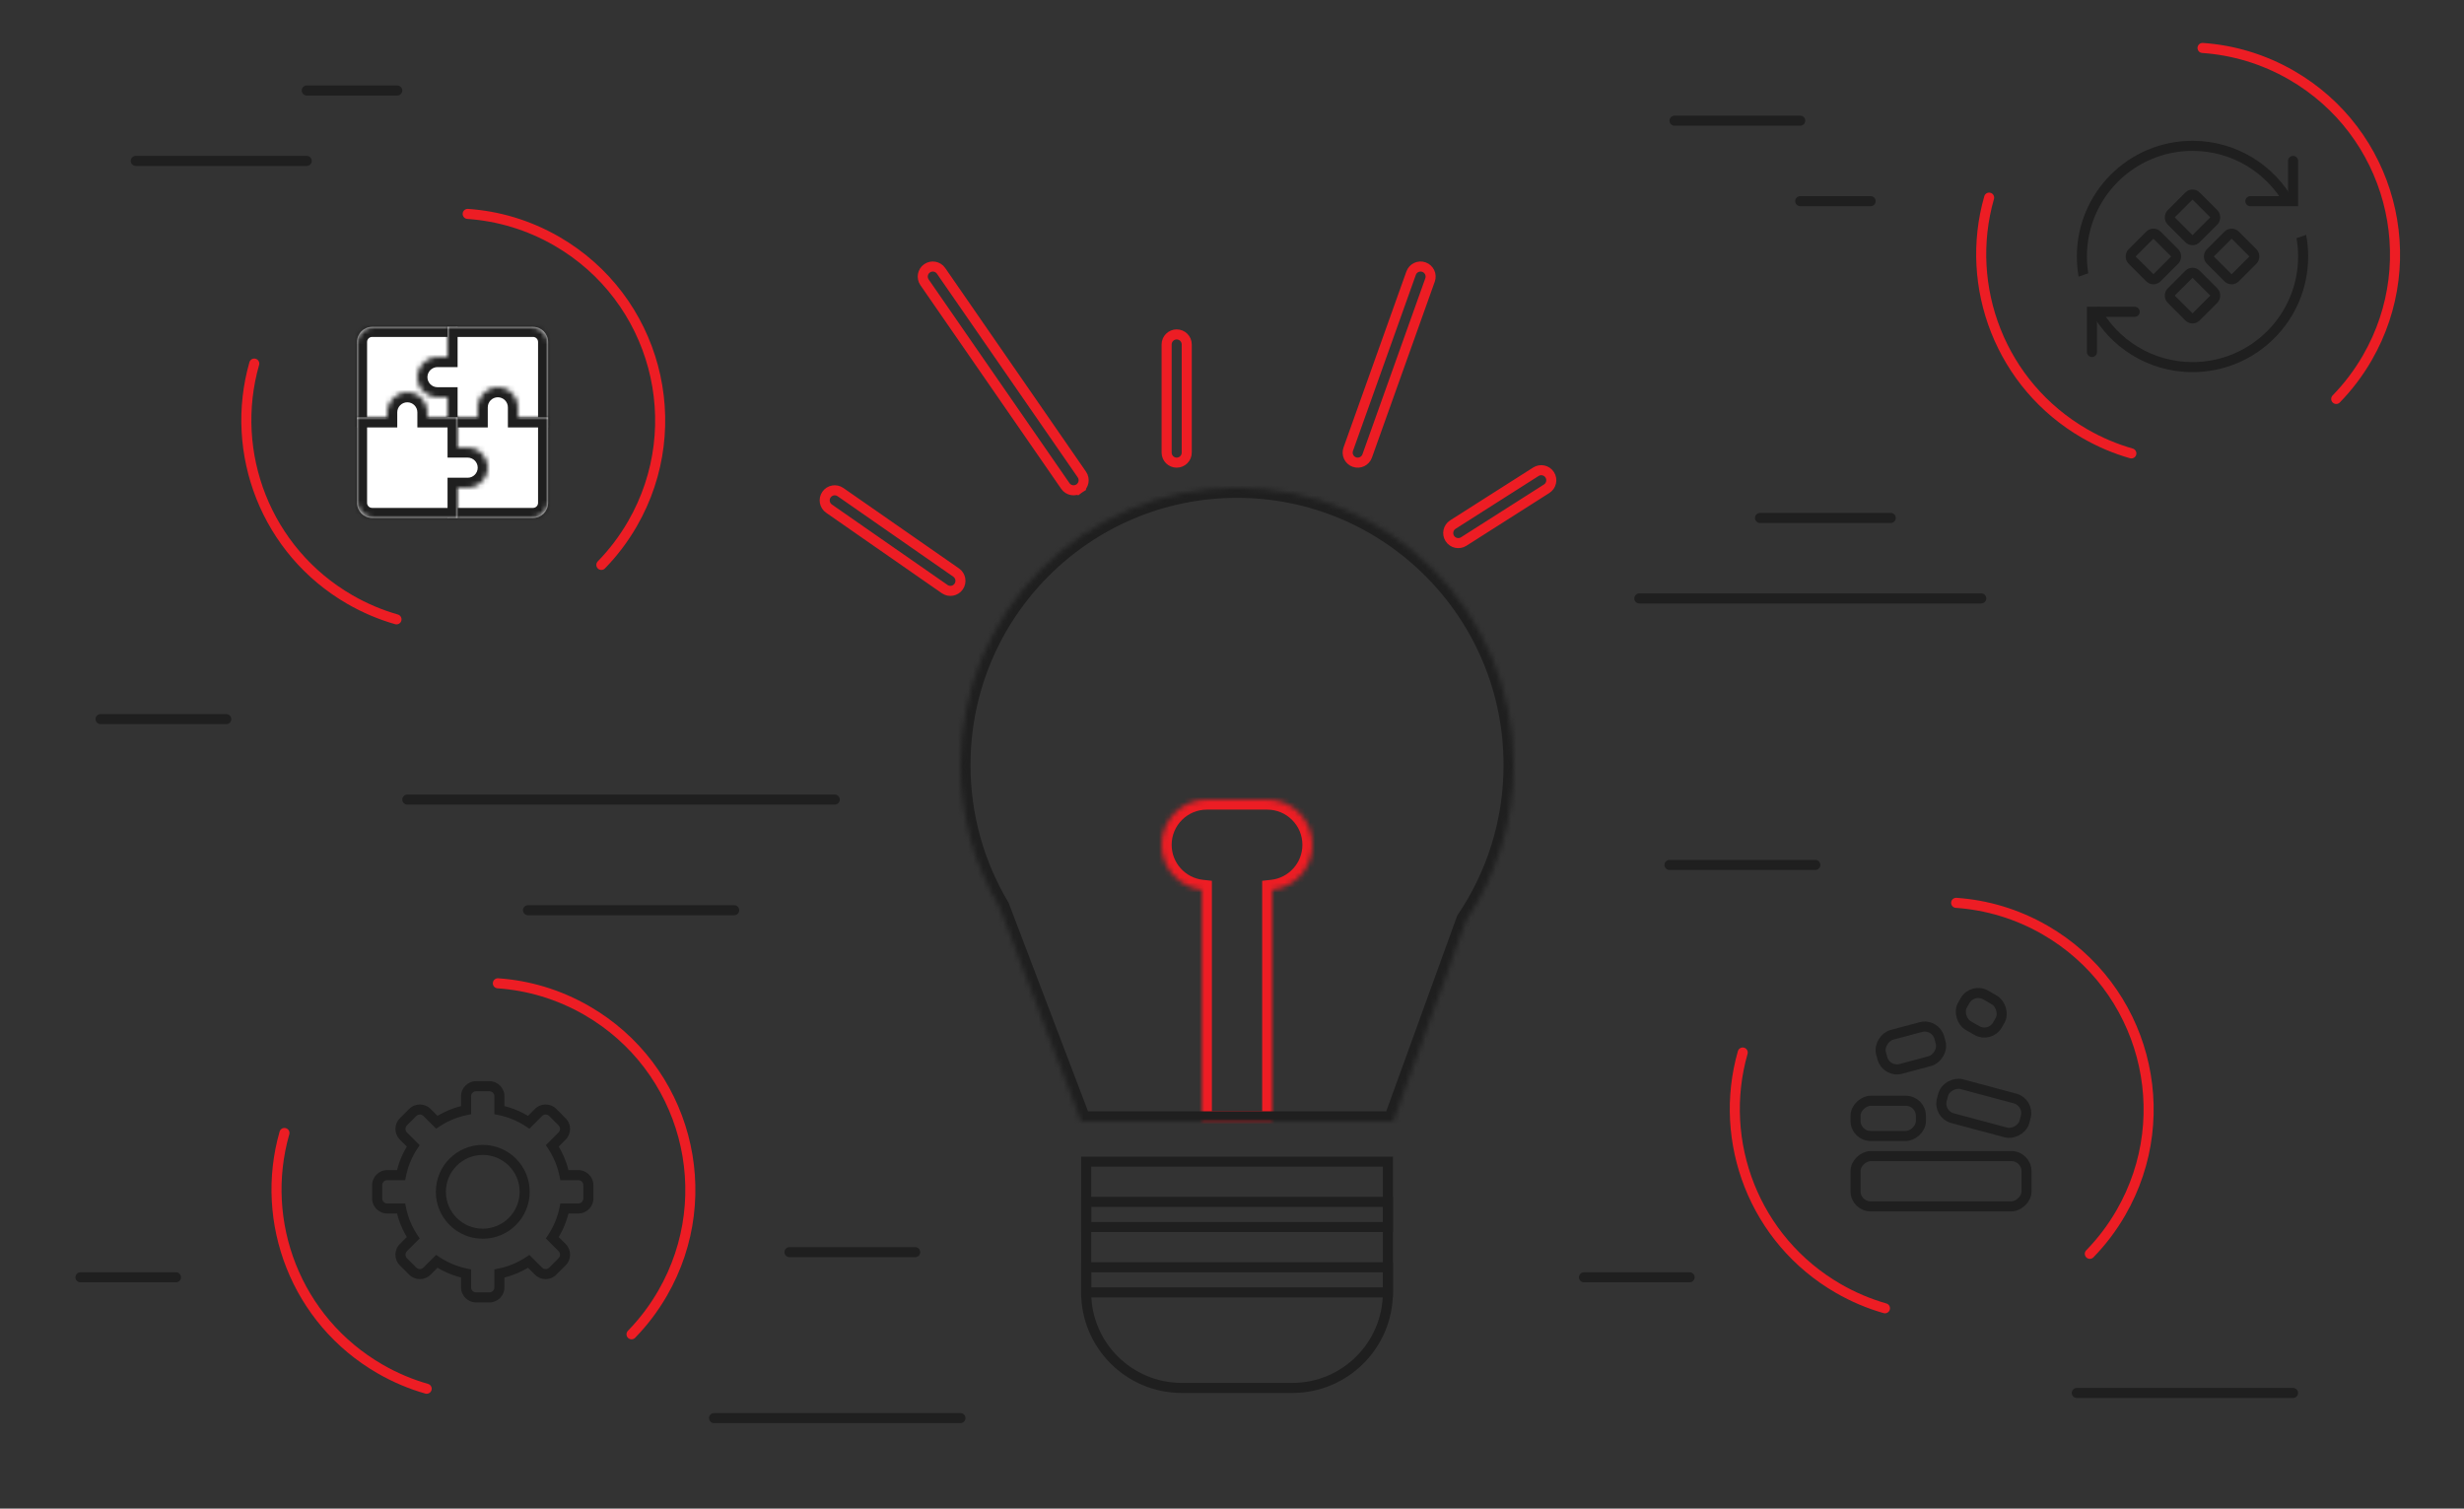 <svg width="490" height="300" viewBox="0 0 490 300" fill="none" xmlns="http://www.w3.org/2000/svg">
<rect x="0" y="0" width="490" height="300" fill="#333333" stroke="none"/>
<mask id="mask0_3464_25391" style="mask-type:alpha" maskUnits="userSpaceOnUse" x="0" y="0" width="490" height="300">
<rect width="490" height="300" fill="#ECECEC"/>
</mask>
<g mask="url(#mask0_3464_25391)">
<path d="M146 181L105 181" stroke="#1F1F1F" stroke-width="2" stroke-linecap="round"/>
<path d="M166 159L81 159" stroke="#1F1F1F" stroke-width="2" stroke-linecap="round"/>
<path d="M45 143L20 143" stroke="#1F1F1F" stroke-width="2" stroke-linecap="round"/>
<path d="M79 18L61 18" stroke="#1F1F1F" stroke-width="2" stroke-linecap="round"/>
<path d="M61 32L27 32" stroke="#1F1F1F" stroke-width="2" stroke-linecap="round"/>
<path d="M35 254L16 254" stroke="#1F1F1F" stroke-width="2" stroke-linecap="round"/>
<path d="M191 282L142 282" stroke="#1F1F1F" stroke-width="2" stroke-linecap="round"/>
<path d="M182 249L157 249" stroke="#1F1F1F" stroke-width="2" stroke-linecap="round"/>
<path d="M394 119L326 119" stroke="#1F1F1F" stroke-width="2" stroke-linecap="round"/>
<path d="M376 103L350 103" stroke="#1F1F1F" stroke-width="2" stroke-linecap="round"/>
<path d="M336 254L315 254" stroke="#1F1F1F" stroke-width="2" stroke-linecap="round"/>
<path d="M456 277L413 277" stroke="#1F1F1F" stroke-width="2" stroke-linecap="round"/>
<path d="M358 24L333 24" stroke="#1F1F1F" stroke-width="2" stroke-linecap="round"/>
<path d="M372 40L358 40" stroke="#1F1F1F" stroke-width="2" stroke-linecap="round"/>
<path d="M361 172L332 172" stroke="#1F1F1F" stroke-width="2" stroke-linecap="round"/>
<path d="M216 231H276V257C276 267.493 267.493 276 257 276H235C224.507 276 216 267.493 216 257V231Z" stroke="#1F1F1F" stroke-width="2"/>
<path d="M216 239H276V244H216V239Z" stroke="#1F1F1F" stroke-width="2"/>
<path d="M216 252H276V257H216V252Z" stroke="#1F1F1F" stroke-width="2"/>
<mask id="path-20-inside-1_3464_25391" fill="white">
<path fill-rule="evenodd" clip-rule="evenodd" d="M239 176.945C234.5 176.448 231 172.633 231 168C231 163.029 235.029 159 240 159H252C256.971 159 261 163.029 261 168C261 172.633 257.5 176.448 253 176.945L253 223H239L239 176.945Z"/>
</mask>
<path d="M239 176.945H241V175.154L239.22 174.957L239 176.945ZM253 176.945L252.78 174.957L251 175.154V176.945H253ZM253 223V225H255V223H253ZM239 223H237V225H239V223ZM239.22 174.957C235.722 174.571 233 171.602 233 168H229C229 173.663 233.278 178.325 238.78 178.933L239.22 174.957ZM233 168C233 164.134 236.134 161 240 161V157C233.925 157 229 161.925 229 168H233ZM240 161H252V157H240V161ZM252 161C255.866 161 259 164.134 259 168H263C263 161.925 258.075 157 252 157V161ZM259 168C259 171.602 256.278 174.571 252.78 174.957L253.22 178.933C258.722 178.325 263 173.663 263 168H259ZM251 176.945L251 223H255L255 176.945H251ZM253 221H239V225H253V221ZM241 223L241 176.945H237L237 223H241Z" fill="#ED1D24" mask="url(#path-20-inside-1_3464_25391)"/>
<mask id="path-22-inside-2_3464_25391" fill="white">
<path fill-rule="evenodd" clip-rule="evenodd" d="M291.596 182.962C297.533 174.161 301 163.549 301 152.125C301 121.68 276.376 97 246 97C215.624 97 191 121.68 191 152.125C191 162.448 193.831 172.109 198.758 180.369L214.998 223H277.07L291.596 182.962Z"/>
</mask>
<path d="M291.596 182.962L289.938 181.844L289.8 182.048L289.716 182.28L291.596 182.962ZM198.758 180.369L200.627 179.657L200.565 179.494L200.476 179.345L198.758 180.369ZM214.998 223L213.129 223.712L213.62 225H214.998V223ZM277.07 223V225H278.472L278.95 223.682L277.07 223ZM299 152.125C299 163.138 295.659 173.363 289.938 181.844L293.254 184.08C299.407 174.959 303 163.959 303 152.125H299ZM246 99C275.267 99 299 122.781 299 152.125H303C303 120.58 277.485 95 246 95V99ZM193 152.125C193 122.781 216.733 99 246 99V95C214.515 95 189 120.58 189 152.125H193ZM200.476 179.345C195.729 171.386 193 162.078 193 152.125H189C189 162.819 191.934 172.832 197.04 181.394L200.476 179.345ZM216.867 222.288L200.627 179.657L196.889 181.081L213.129 223.712L216.867 222.288ZM277.07 221H214.998V225H277.07V221ZM289.716 182.28L275.19 222.318L278.95 223.682L293.476 183.644L289.716 182.28Z" fill="#1F1F1F" mask="url(#path-22-inside-2_3464_25391)"/>
<path d="M284.384 55.673C284.755 54.633 284.213 53.488 283.173 53.117C282.133 52.745 280.988 53.287 280.617 54.328L268.117 89.328C267.745 90.368 268.287 91.512 269.327 91.884C270.368 92.255 271.512 91.713 271.884 90.673L284.384 55.673ZM214.637 97.145L214.069 96.323L214.637 97.145C215.546 96.517 215.773 95.272 215.145 94.363L187.145 53.863C186.517 52.954 185.271 52.727 184.363 53.355C183.454 53.983 183.227 55.229 183.855 56.138L211.855 96.638C212.483 97.546 213.729 97.773 214.637 97.145ZM236 68.5C236 67.396 235.105 66.5 234 66.5C232.896 66.5 232 67.396 232 68.5V90C232 91.105 232.896 92 234 92C235.105 92 236 91.105 236 90V68.5ZM307.574 97.188C308.506 96.595 308.78 95.358 308.187 94.427C307.594 93.495 306.358 93.22 305.426 93.813L288.926 104.313C287.994 104.906 287.72 106.142 288.313 107.074C288.906 108.006 290.142 108.281 291.074 107.688L307.574 97.188ZM167.142 97.859C166.235 97.228 164.989 97.451 164.358 98.358C163.727 99.265 163.951 100.511 164.858 101.142L187.858 117.142C188.765 117.773 190.011 117.549 190.642 116.642C191.273 115.736 191.049 114.489 190.142 113.858L167.142 97.859Z" stroke="#ED1D24" stroke-width="2" stroke-linecap="round"/>
<path d="M78.849 123.162C75.673 122.254 72.556 120.946 69.567 119.219C52.879 109.584 45.494 90.024 50.564 72.301M119.588 112.333C121.93 109.93 124.014 107.199 125.768 104.16C137.13 84.482 130.387 59.319 110.709 47.958C105.105 44.722 99.055 42.955 93.006 42.537" stroke="#ED1D24" stroke-width="2" stroke-linecap="round"/>
<mask id="path-26-inside-3_3464_25391" fill="white">
<path fill-rule="evenodd" clip-rule="evenodd" d="M91 85L91 65L74 65C72.343 65 71 66.343 71 68L71 85L77 85L77 87C77 89.209 78.791 91 81 91C83.209 91 85 89.209 85 87L85 85L91 85Z"/>
</mask>
<path fill-rule="evenodd" clip-rule="evenodd" d="M91 85L91 65L74 65C72.343 65 71 66.343 71 68L71 85L77 85L77 87C77 89.209 78.791 91 81 91C83.209 91 85 89.209 85 87L85 85L91 85Z" fill="white"/>
<path d="M91 65L93 65L93 63L91 63L91 65ZM91 85L91 87L93 87L93 85L91 85ZM71 85L69 85L69 87L71 87L71 85ZM77 85L79 85L79 83L77 83L77 85ZM85 85L85 83L83 83L83 85L85 85ZM89 65L89 85L93 85L93 65L89 65ZM74 67L91 67L91 63L74 63L74 67ZM73 68C73 67.448 73.448 67 74 67L74 63C71.239 63 69 65.239 69 68L73 68ZM73 85L73 68L69 68L69 85L73 85ZM77 83L71 83L71 87L77 87L77 83ZM79 87L79 85L75 85L75 87L79 87ZM81 89C79.895 89 79 88.105 79 87L75 87C75 90.314 77.686 93 81 93L81 89ZM83 87C83 88.105 82.105 89 81 89L81 93C84.314 93 87 90.314 87 87L83 87ZM83 85L83 87L87 87L87 85L83 85ZM91 83L85 83L85 87L91 87L91 83Z" fill="#1F1F1F" mask="url(#path-26-inside-3_3464_25391)"/>
<mask id="path-28-inside-4_3464_25391" fill="white">
<path fill-rule="evenodd" clip-rule="evenodd" d="M89 85L109 85L109 68C109 66.343 107.657 65 106 65L89 65L89 71L87 71C84.791 71 83 72.791 83 75C83 77.209 84.791 79 87 79L89 79L89 85Z"/>
</mask>
<path fill-rule="evenodd" clip-rule="evenodd" d="M89 85L109 85L109 68C109 66.343 107.657 65 106 65L89 65L89 71L87 71C84.791 71 83 72.791 83 75C83 77.209 84.791 79 87 79L89 79L89 85Z" fill="white"/>
<path d="M109 85L109 87L111 87L111 85L109 85ZM89 85L87 85L87 87L89 87L89 85ZM89 65L89 63L87 63L87 65L89 65ZM89 71L89 73L91 73L91 71L89 71ZM89 79L91 79L91 77L89 77L89 79ZM109 83L89 83L89 87L109 87L109 83ZM107 68L107 85L111 85L111 68L107 68ZM106 67C106.552 67 107 67.448 107 68L111 68C111 65.239 108.761 63 106 63L106 67ZM89 67L106 67L106 63L89 63L89 67ZM91 71L91 65L87 65L87 71L91 71ZM87 73L89 73L89 69L87 69L87 73ZM85 75C85 73.895 85.895 73 87 73L87 69C83.686 69 81 71.686 81 75L85 75ZM87 77C85.895 77 85 76.105 85 75L81 75C81 78.314 83.686 81 87 81L87 77ZM89 77L87 77L87 81L89 81L89 77ZM91 85L91 79L87 79L87 85L91 85Z" fill="#1F1F1F" mask="url(#path-28-inside-4_3464_25391)"/>
<mask id="path-30-inside-5_3464_25391" fill="white">
<path fill-rule="evenodd" clip-rule="evenodd" d="M89 83L89 103L106 103C107.657 103 109 101.657 109 100L109 83L103 83L103 81C103 78.791 101.209 77 99 77C96.791 77 95 78.791 95 81L95 83L89 83Z"/>
</mask>
<path fill-rule="evenodd" clip-rule="evenodd" d="M89 83L89 103L106 103C107.657 103 109 101.657 109 100L109 83L103 83L103 81C103 78.791 101.209 77 99 77C96.791 77 95 78.791 95 81L95 83L89 83Z" fill="white"/>
<path d="M89 103L87 103L87 105L89 105L89 103ZM89 83L89 81L87 81L87 83L89 83ZM109 83L111 83L111 81L109 81L109 83ZM103 83L101 83L101 85L103 85L103 83ZM95 83L95 85L97 85L97 83L95 83ZM91 103L91 83L87 83L87 103L91 103ZM106 101L89 101L89 105L106 105L106 101ZM107 100C107 100.552 106.552 101 106 101L106 105C108.761 105 111 102.761 111 100L107 100ZM107 83L107 100L111 100L111 83L107 83ZM103 85L109 85L109 81L103 81L103 85ZM101 81L101 83L105 83L105 81L101 81ZM99 79C100.105 79 101 79.895 101 81L105 81C105 77.686 102.314 75 99 75L99 79ZM97 81C97 79.895 97.895 79 99 79L99 75C95.686 75 93 77.686 93 81L97 81ZM97 83L97 81L93 81L93 83L97 83ZM89 85L95 85L95 81L89 81L89 85Z" fill="#1F1F1F" mask="url(#path-30-inside-5_3464_25391)"/>
<mask id="path-32-inside-6_3464_25391" fill="white">
<path fill-rule="evenodd" clip-rule="evenodd" d="M85 82C85 79.791 83.209 78 81 78C78.791 78 77 79.791 77 82V83H71V100C71 101.657 72.343 103 74 103H91V97H93C95.209 97 97 95.209 97 93C97 90.791 95.209 89 93 89H91V83H85V82Z"/>
</mask>
<path fill-rule="evenodd" clip-rule="evenodd" d="M85 82C85 79.791 83.209 78 81 78C78.791 78 77 79.791 77 82V83H71V100C71 101.657 72.343 103 74 103H91V97H93C95.209 97 97 95.209 97 93C97 90.791 95.209 89 93 89H91V83H85V82Z" fill="white"/>
<path d="M77 83V85H79V83H77ZM71 83V81H69V83H71ZM91 103V105H93V103H91ZM91 97V95H89V97H91ZM91 89H89V91H91V89ZM91 83H93V81H91V83ZM85 83H83V85H85V83ZM81 80C82.105 80 83 80.895 83 82H87C87 78.686 84.314 76 81 76V80ZM79 82C79 80.895 79.895 80 81 80V76C77.686 76 75 78.686 75 82H79ZM79 83V82H75V83H79ZM77 81H71V85H77V81ZM69 83V100H73V83H69ZM69 100C69 102.761 71.239 105 74 105V101C73.448 101 73 100.552 73 100H69ZM74 105H91V101H74V105ZM93 103V97H89V103H93ZM91 99H93V95H91V99ZM93 99C96.314 99 99 96.314 99 93H95C95 94.105 94.105 95 93 95V99ZM99 93C99 89.686 96.314 87 93 87V91C94.105 91 95 91.895 95 93H99ZM93 87H91V91H93V87ZM93 89V83H89V89H93ZM91 81H85V85H91V81ZM83 82V83H87V82H83Z" fill="#1F1F1F" mask="url(#path-32-inside-6_3464_25391)"/>
<path d="M423.849 90.162C420.673 89.254 417.556 87.945 414.566 86.219C397.879 76.585 390.494 57.024 395.564 39.301M464.588 79.333C466.93 76.93 469.014 74.199 470.768 71.16C482.13 51.482 475.387 26.319 455.709 14.958C450.105 11.722 444.055 9.955 438.006 9.537" stroke="#ED1D24" stroke-width="2" stroke-linecap="round"/>
<path fill-rule="evenodd" clip-rule="evenodd" d="M457.012 51.001C457.012 62.599 447.61 72.001 436.012 72.001C428.024 72.001 421.077 67.541 417.527 60.975L415.615 61.639C419.455 68.987 427.148 74.001 436.012 74.001C448.714 74.001 459.012 63.703 459.012 51.001C459.012 49.532 458.874 48.095 458.611 46.703L456.698 47.367C456.904 48.547 457.012 49.762 457.012 51.001ZM415.277 54.347C415.102 53.257 415.012 52.14 415.012 51.001C415.012 39.403 424.414 30.001 436.012 30.001C443.895 30.001 450.764 34.345 454.356 40.77L456.272 40.105C452.388 32.898 444.772 28.001 436.012 28.001C423.309 28.001 413.012 38.298 413.012 51.001C413.012 52.369 413.131 53.71 413.36 55.012L415.277 54.347Z" fill="#1F1F1F"/>
<rect x="436.012" y="38.273" width="7" height="7" rx="1" transform="rotate(45 436.012 38.273)" stroke="#1F1F1F" stroke-width="2"/>
<rect x="428.234" y="46.051" width="7" height="7" rx="1" transform="rotate(45 428.234 46.051)" stroke="#1F1F1F" stroke-width="2"/>
<rect x="443.789" y="46.051" width="7" height="7" rx="1" transform="rotate(45 443.789 46.051)" stroke="#1F1F1F" stroke-width="2"/>
<rect x="436.012" y="53.829" width="7" height="7" rx="1" transform="rotate(45 436.012 53.829)" stroke="#1F1F1F" stroke-width="2"/>
<path d="M456.012 32.001V40.001H447.512" stroke="#1F1F1F" stroke-width="2" stroke-linecap="round"/>
<path d="M416.012 70.001V62.001H424.512" stroke="#1F1F1F" stroke-width="2" stroke-linecap="round"/>
<path d="M374.849 260.162C371.673 259.254 368.556 257.946 365.566 256.219C348.879 246.584 341.494 227.024 346.564 209.301M415.588 249.333C417.93 246.93 420.014 244.199 421.768 241.16C433.13 221.482 426.387 196.319 406.709 184.958C401.105 181.722 395.055 179.955 389.006 179.537" stroke="#ED1D24" stroke-width="2" stroke-linecap="round"/>
<rect x="369" y="239.897" width="10" height="34" rx="3" transform="rotate(-90 369 239.897)" stroke="#1F1F1F" stroke-width="2"/>
<rect x="369" y="225.897" width="7" height="13" rx="3" transform="rotate(-90 369 225.897)" stroke="#1F1F1F" stroke-width="2"/>
<rect x="385.385" y="221.578" width="7" height="17" rx="3" transform="rotate(-75 385.385 221.578)" stroke="#1F1F1F" stroke-width="2"/>
<rect x="375.109" y="213.331" width="7" height="12" rx="3" transform="rotate(-105 375.109 213.331)" stroke="#1F1F1F" stroke-width="2"/>
<rect x="-0.366" y="-1.366" width="7" height="8" rx="3" transform="matrix(0.5 -0.866 -0.866 -0.5 394.716 205.428)" stroke="#1F1F1F" stroke-width="2"/>
<path d="M84.849 276.162C81.673 275.254 78.556 273.946 75.567 272.219C58.879 262.584 51.494 243.024 56.564 225.301M125.588 265.333C127.93 262.93 130.014 260.199 131.768 257.16C143.13 237.482 136.387 212.319 116.709 200.958C111.105 197.722 105.055 195.955 99.006 195.537" stroke="#ED1D24" stroke-width="2" stroke-linecap="round"/>
<circle cx="96.005" cy="237" r="8.333" stroke="#1F1F1F" stroke-width="2"/>
<path d="M99.315 220.752H98.315V221.57L99.117 221.732L99.315 220.752ZM105.146 223.168L104.594 224.002L105.275 224.453L105.853 223.876L105.146 223.168ZM107.093 221.221L107.8 221.928V221.928L107.093 221.221ZM109.921 221.221L110.629 220.514L110.629 220.514L109.921 221.221ZM111.782 223.082L111.075 223.789L111.075 223.789L111.782 223.082ZM111.782 225.91L111.075 225.203L111.075 225.203L111.782 225.91ZM109.835 227.858L109.128 227.151L108.55 227.728L109.001 228.41L109.835 227.858ZM112.249 233.685L111.269 233.884L111.432 234.685H112.249V233.685ZM112.249 240.316V239.316H111.432L111.269 240.117L112.249 240.316ZM109.834 246.142L109 245.59L108.549 246.271L109.127 246.849L109.834 246.142ZM107.092 252.778L107.799 252.071V252.071L107.092 252.778ZM105.145 250.831L105.852 250.124L105.274 249.546L104.593 249.997L105.145 250.831ZM99.315 253.247L99.117 252.267L98.315 252.429V253.247H99.315ZM92.684 253.245H93.684V252.428L92.883 252.266L92.684 253.245ZM86.86 250.831L87.412 249.997L86.73 249.546L86.153 250.124L86.86 250.831ZM84.911 252.779L85.618 253.487L84.911 252.779ZM82.082 252.779L81.375 253.487H81.375L82.082 252.779ZM80.222 250.919L80.929 250.212H80.929L80.222 250.919ZM80.222 248.09L80.929 248.798H80.929L80.222 248.09ZM82.171 246.142L82.878 246.849L83.456 246.271L83.004 245.589L82.171 246.142ZM79.756 240.316L80.736 240.117L80.574 239.316H79.756V240.316ZM79.756 233.685V234.685H80.573L80.736 233.884L79.756 233.685ZM82.171 227.856L83.005 228.409L83.456 227.727L82.879 227.149L82.171 227.856ZM80.225 225.91L79.518 226.617H79.518L80.225 225.91ZM80.225 223.081L79.518 222.374V222.374L80.225 223.081ZM82.085 221.221L82.793 221.928L82.793 221.928L82.085 221.221ZM84.914 221.221L85.621 220.514L84.914 221.221ZM86.861 223.168L86.153 223.875L86.731 224.453L87.413 224.001L86.861 223.168ZM92.684 220.753L92.883 221.733L93.684 221.571V220.753H92.684ZM94.684 215.001C93.027 215.001 91.684 216.344 91.684 218.001H93.684C93.684 217.449 94.132 217.001 94.684 217.001V215.001ZM97.315 215.001H94.684V217.001H97.315V215.001ZM100.315 218.001C100.315 216.344 98.972 215.001 97.315 215.001V217.001C97.868 217.001 98.315 217.449 98.315 218.001H100.315ZM100.315 220.752V218.001H98.315V220.752H100.315ZM105.698 222.335C103.852 221.112 101.761 220.228 99.514 219.772L99.117 221.732C101.106 222.136 102.958 222.918 104.594 224.002L105.698 222.335ZM106.386 220.514L104.439 222.461L105.853 223.876L107.8 221.928L106.386 220.514ZM110.629 220.514C109.457 219.343 107.558 219.343 106.386 220.514L107.8 221.928C108.191 221.538 108.824 221.538 109.214 221.928L110.629 220.514ZM112.489 222.375L110.629 220.514L109.214 221.928L111.075 223.789L112.489 222.375ZM112.489 226.617C113.661 225.446 113.661 223.546 112.489 222.375L111.075 223.789C111.465 224.18 111.465 224.813 111.075 225.203L112.489 226.617ZM110.542 228.565L112.489 226.617L111.075 225.203L109.128 227.151L110.542 228.565ZM113.229 233.486C112.774 231.241 111.89 229.151 110.668 227.306L109.001 228.41C110.084 230.045 110.866 231.896 111.269 233.884L113.229 233.486ZM115.001 232.685H112.249V234.685H115.001V232.685ZM118.001 235.685C118.001 234.028 116.658 232.685 115.001 232.685V234.685C115.554 234.685 116.001 235.133 116.001 235.685H118.001ZM118.001 238.316V235.685H116.001V238.316H118.001ZM115.001 241.316C116.658 241.316 118.001 239.973 118.001 238.316H116.001C116.001 238.869 115.553 239.316 115.001 239.316V241.316ZM112.249 241.316H115.001V239.316H112.249V241.316ZM110.668 246.694C111.89 244.85 112.773 242.76 113.229 240.515L111.269 240.117C110.865 242.105 110.083 243.955 109 245.59L110.668 246.694ZM112.488 247.382L110.541 245.435L109.127 246.849L111.074 248.796L112.488 247.382ZM112.488 251.624C113.66 250.453 113.66 248.553 112.488 247.382L111.074 248.796C111.464 249.187 111.464 249.82 111.074 250.21L112.488 251.624ZM110.627 253.485L112.488 251.624L111.074 250.21L109.213 252.071L110.627 253.485ZM106.385 253.485C107.556 254.657 109.456 254.657 110.627 253.485L109.213 252.071C108.823 252.461 108.19 252.461 107.799 252.071L106.385 253.485ZM104.438 251.538L106.385 253.485L107.799 252.071L105.852 250.124L104.438 251.538ZM99.514 254.227C101.761 253.771 103.851 252.887 105.697 251.665L104.593 249.997C102.957 251.081 101.105 251.863 99.117 252.267L99.514 254.227ZM100.315 255.999V253.247H98.315V255.999H100.315ZM97.315 258.999C98.972 258.999 100.315 257.656 100.315 255.999H98.315C98.315 256.552 97.868 256.999 97.315 256.999V258.999ZM94.684 258.999H97.315V256.999H94.684V258.999ZM91.684 255.999C91.684 257.656 93.027 258.999 94.684 258.999V256.999C94.132 256.999 93.684 256.552 93.684 255.999H91.684ZM91.684 253.245V255.999H93.684V253.245H91.684ZM86.307 251.664C88.152 252.886 90.24 253.769 92.485 254.225L92.883 252.266C90.896 251.862 89.046 251.08 87.412 249.997L86.307 251.664ZM85.618 253.487L87.567 251.538L86.153 250.124L84.204 252.072L85.618 253.487ZM81.375 253.487C82.547 254.658 84.446 254.658 85.618 253.487L84.204 252.072C83.813 252.463 83.18 252.463 82.79 252.072L81.375 253.487ZM79.515 251.626L81.375 253.487L82.79 252.072L80.929 250.212L79.515 251.626ZM79.515 247.383C78.343 248.555 78.343 250.454 79.515 251.626L80.929 250.212C80.538 249.821 80.538 249.188 80.929 248.798L79.515 247.383ZM81.464 245.434L79.515 247.383L80.929 248.798L82.878 246.849L81.464 245.434ZM78.776 240.515C79.232 242.76 80.115 244.849 81.337 246.694L83.004 245.589C81.922 243.955 81.14 242.105 80.736 240.117L78.776 240.515ZM77.004 241.316H79.756V239.316H77.004V241.316ZM74.004 238.316C74.004 239.973 75.347 241.316 77.004 241.316V239.316C76.452 239.316 76.004 238.869 76.004 238.316H74.004ZM74.004 235.685V238.316H76.004V235.685H74.004ZM77.004 232.685C75.347 232.685 74.004 234.028 74.004 235.685H76.004C76.004 235.133 76.452 234.685 77.004 234.685V232.685ZM79.756 232.685H77.004V234.685H79.756V232.685ZM81.338 227.304C80.115 229.15 79.231 231.24 78.776 233.486L80.736 233.884C81.139 231.895 81.922 230.044 83.005 228.409L81.338 227.304ZM82.879 227.149L80.932 225.203L79.518 226.617L81.464 228.564L82.879 227.149ZM80.932 225.203C80.541 224.812 80.541 224.179 80.932 223.788L79.518 222.374C78.346 223.546 78.346 225.445 79.518 226.617L80.932 225.203ZM80.932 223.788L82.793 221.928L81.378 220.514L79.518 222.374L80.932 223.788ZM82.793 221.928C83.183 221.537 83.816 221.537 84.207 221.928L85.621 220.514C84.449 219.342 82.55 219.342 81.378 220.514L82.793 221.928ZM84.207 221.928L86.153 223.875L87.568 222.46L85.621 220.514L84.207 221.928ZM92.485 219.773C90.241 220.229 88.152 221.113 86.308 222.334L87.413 224.001C89.047 222.919 90.897 222.137 92.883 221.733L92.485 219.773ZM91.684 218.001V220.753H93.684V218.001H91.684Z" fill="#1F1F1F"/>
</g>
</svg>
